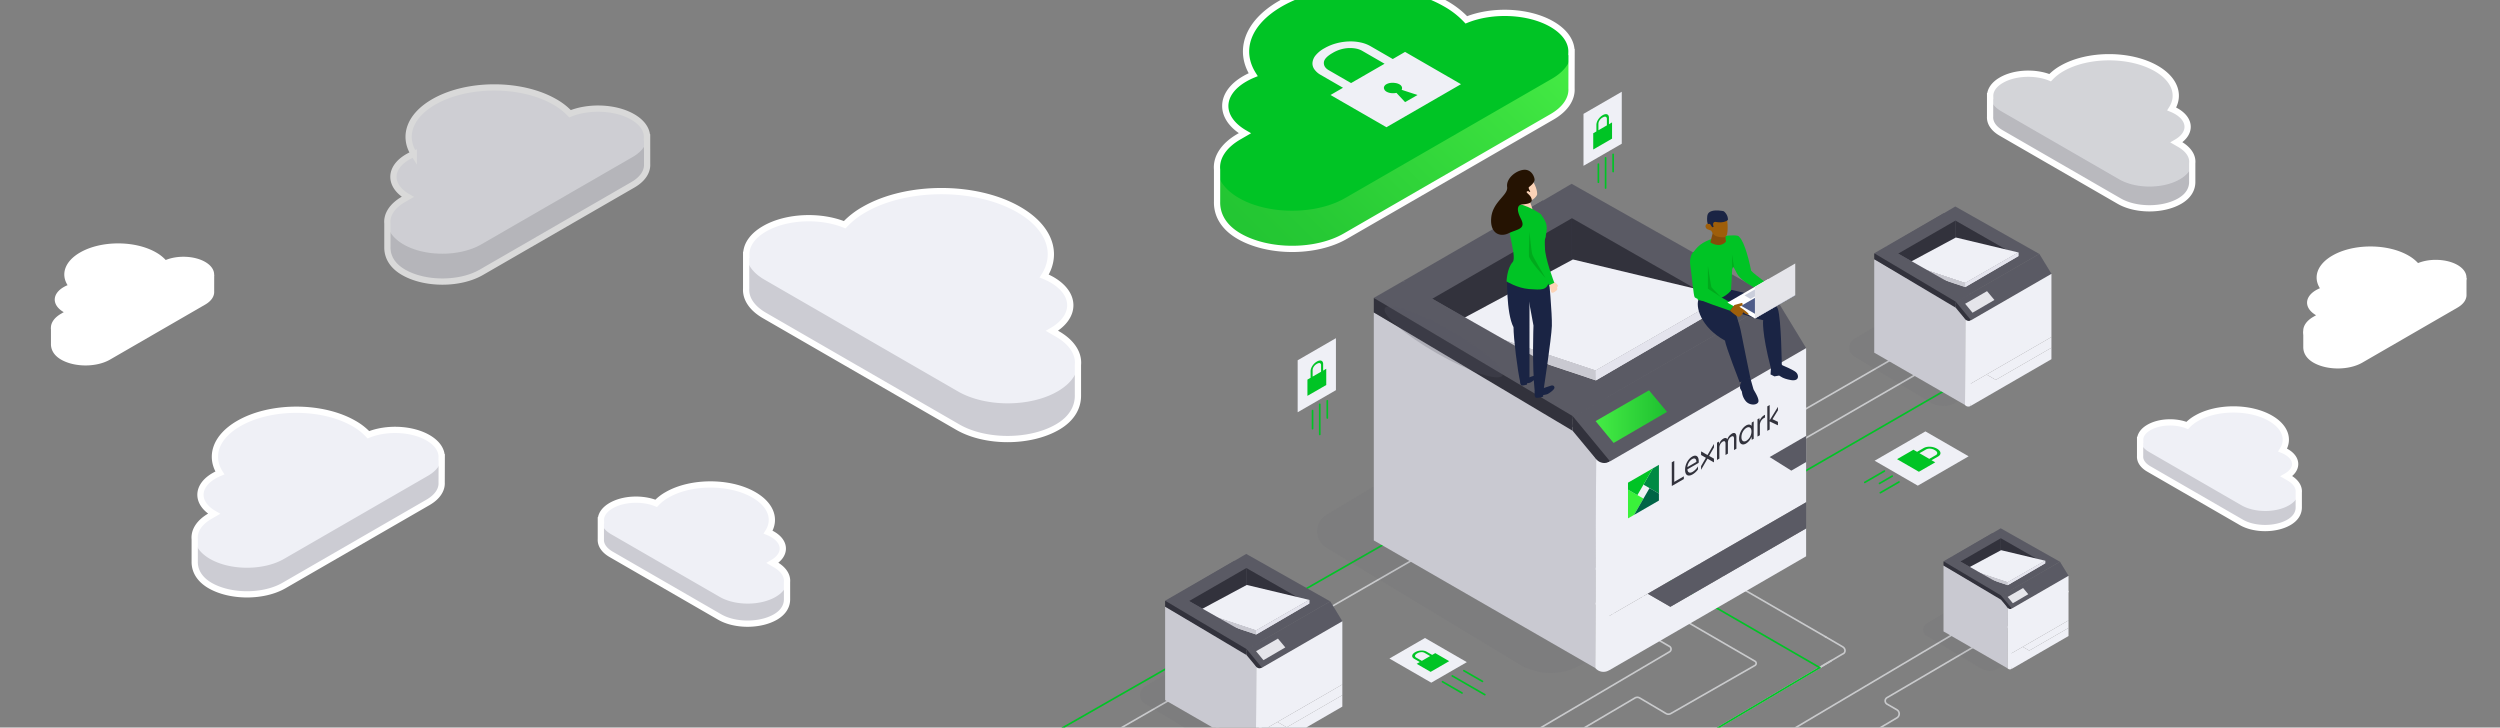 <svg xmlns="http://www.w3.org/2000/svg" xmlns:xlink="http://www.w3.org/1999/xlink" width="2000" height="582" viewBox="0 0 2000 582"><rect x="0" y="0" width="2000" height="582" fill="#808080" stroke="none"/><defs><linearGradient id="b64f0f3f-6245-4769-87b1-12908b571881" x1="1276.48" y1="333.32" x2="1333.61" y2="333.32" gradientUnits="userSpaceOnUse"><stop offset="0" stop-color="#45ec45"/><stop offset="1" stop-color="#1ec030"/></linearGradient><linearGradient id="c20196e5-bb5f-4a21-9145-c9b551c39922" x1="1204.1" y1="-8.14" x2="955.01" y2="240.95" gradientUnits="userSpaceOnUse"><stop offset="0" stop-color="#45ec45"/><stop offset="0.2" stop-color="#3be03f"/><stop offset="0.69" stop-color="#26c934"/><stop offset="1" stop-color="#1ec030"/></linearGradient></defs><title>cloud-header-wide-green-2000</title><g style="isolation:isolate"><g id="2f9ccbcd-3fe0-4c2e-9ac8-6b425b93c644" data-name="multi-printers"><path d="M1465.09,528.52,1342,601.38a3.75,3.75,0,0,1-4-.08l-22.49-14.55a3.75,3.75,0,0,0-3.91-.1l-134.41,77a3.75,3.75,0,0,0-.16,6.4l17.15,11.09a3,3,0,0,1-.13,5.06l-192.14,111" fill="none" stroke="#c9cacc" stroke-linecap="round" stroke-miterlimit="10" stroke-width="1.32"/><path d="M1627.32,468.94l-279.4,165.7a3.75,3.75,0,0,1-3.79,0l-14.42-8.32a3,3,0,0,0-3,0l-58.86,33.33a3,3,0,0,0,0,5.15l7.75,4.47a3.75,3.75,0,0,1,0,6.48l-29.94,17.38a3.75,3.75,0,0,1-3.79,0l-14.41-8.32a3,3,0,0,0-3,0L955,840.46" fill="none" stroke="#c9cacc" stroke-linecap="round" stroke-miterlimit="10" stroke-width="1.32"/><path d="M840,813.61l495.58-292.16a2.52,2.52,0,0,0,0-4.35l-96.42-55.73" fill="none" stroke="#c9cacc" stroke-linecap="round" stroke-miterlimit="10" stroke-width="1.32"/><path d="M963,801.6l187.73-108.42a3,3,0,0,0,0-5.14L1124.35,673a3.75,3.75,0,0,1,0-6.49l183.61-108.14a3.75,3.75,0,0,1,3.78,0l21.13,12.48a3.75,3.75,0,0,0,3.75,0l67.34-38.51a1.94,1.94,0,0,0,0-3.36l-144.87-84" fill="none" stroke="#c9cacc" stroke-linecap="round" stroke-miterlimit="10" stroke-width="1.32"/><path d="M1654.41,473.26,1509.6,558.13a3,3,0,0,0,0,5.13l7.89,4.56a3.75,3.75,0,0,1,0,6.48L1319.1,691.76a3.75,3.75,0,0,1-3.78,0l-14.1-8.14a3.75,3.75,0,0,0-3.75,0l-198,113.56" fill="none" stroke="#c9cacc" stroke-linecap="round" stroke-miterlimit="10" stroke-width="1.32"/><line x1="1455.74" y1="534.08" x2="1281.99" y2="433.64" fill="none" stroke="#00c425" stroke-linecap="round" stroke-miterlimit="10" stroke-width="1.35"/><line x1="1460.77" y1="509.63" x2="1307.5" y2="421.03" fill="none" stroke="#c9cacc" stroke-linecap="round" stroke-miterlimit="10" stroke-width="1.32"/><line x1="1306.16" y1="406.89" x2="1518.1" y2="284.75" fill="none" stroke="#c9cacc" stroke-linecap="round" stroke-miterlimit="10" stroke-width="1.32"/><line x1="1325.63" y1="419.13" x2="1545.01" y2="292.47" fill="none" stroke="#c9cacc" stroke-linecap="round" stroke-miterlimit="10" stroke-width="1.32"/><line x1="1344.91" y1="434.16" x2="1564.3" y2="307.5" fill="none" stroke="#00c425" stroke-linecap="round" stroke-miterlimit="10" stroke-width="1.35"/><line x1="974.57" y1="537.53" x2="1165.68" y2="427.41" fill="none" stroke="#c9cacc" stroke-linecap="round" stroke-miterlimit="10" stroke-width="1.32"/><line x1="740.32" y1="644.93" x2="1106" y2="436.08" fill="none" stroke="#00c425" stroke-linecap="round" stroke-miterlimit="10" stroke-width="1.35"/><polyline points="1063.94 633.78 935.95 559.8 764.14 658.78" fill="none" stroke="#c9cacc" stroke-linecap="round" stroke-miterlimit="10" stroke-width="1.32"/><path d="M977,599.76l-61-36.88a8,8,0,0,1,0-13.64l66-39.6,85.37,48.22-69.75,41.92A19.94,19.94,0,0,1,977,599.76Z" fill="#5a5a64" opacity="0.08"/><polygon points="1006.99 535.56 995.26 528.8 995.26 519.29 1006.99 535.56" fill="#5a5a64"/><polygon points="996.8 520.07 932.37 483.19 932.67 480.9 996.97 443.13 1064.18 481.1 996.8 520.07" fill="#5a5a64"/><polygon points="1042.12 480.15 996.34 506.58 941.71 475.02 987.49 448.59 1042.12 480.15" fill="#5a5a64"/><polygon points="1042.12 480.15 997.08 469.47 997.08 454.42 1042.12 480.15" fill="#32323c"/><polygon points="964.27 488.33 997.08 469.41 997.08 454.42 951.28 480.83 964.27 488.33" fill="#32323c"/><polygon points="997.4 467.95 1047.44 479.92 1004.84 504.38 958.38 488.9 997.4 467.95" fill="#eff0f6"/><polygon points="1047.44 479.92 1047.44 482.82 1004.94 507.6 1004.84 504.38 1047.44 479.92" fill="#e5e5ea"/><polygon points="1004.94 507.6 1004.84 504.38 958.38 488.9 958.38 492.04 1004.94 507.6" fill="#e5e5ea"/><polygon points="1004.94 507.6 1004.84 504.38 958.38 488.9 958.38 492.04 1004.94 507.6" fill="#c9c9d1"/><polygon points="1047.44 479.92 1047.44 482.82 1004.94 507.6 1004.84 504.38 1047.44 479.92" fill="#e4e4ed"/><polygon points="951.28 480.83 941.71 475.02 932.1 480.55 997.08 520.35 1008.58 513.42 951.28 480.83" fill="#5a5a64"/><polygon points="1073.88 497.03 1064.18 481.1 997.3 519.6 1007 535.76 1073.88 497.03" fill="#5a5a64"/><polygon points="1073.88 497.03 1064.18 481.1 997.3 519.6 1007 535.76 1073.88 497.03" fill="#5a5a64" opacity="0.3" style="mix-blend-mode:multiply"/><polygon points="998.97 523.92 932.1 485.32 932.1 560.08 1004.73 601.94 1005.09 533.51 998.97 523.92" fill="#c9c9d1"/><path d="M1009.64,534.23,997.3,519.29v4.83l7.79,9.38a3.49,3.49,0,0,0,4.55.72Z" fill="#32323c"/><polygon points="932.1 485.32 997.29 524.12 997.29 519.29 932.1 480.56 932.1 485.32" fill="#32323c"/><polygon points="1073.88 497.03 1007.09 535.59 1007.09 586.13 1073.87 547.57 1073.88 497.03" fill="#eff0f6"/><polygon points="1073.87 556.14 1029.35 581.85 1021.93 577.57 1007.09 586.13 1007.09 594.7 1009.27 602.68 1073.87 565.29 1073.87 556.14" fill="#eff0f6"/><path d="M1009.57,534.15a3.49,3.49,0,0,1-4.55-.72l-.3,68.47,0,0a3.49,3.49,0,0,0,4.52.74l.3-68.53Z" fill="#eff0f6"/><polygon points="1021.93 577.57 1021.93 577.56 1021.93 577.56 1021.93 577.57" fill="#5a5a64"/><polyline points="1073.87 556.14 1073.87 547.57 1035 570.02 1021.93 577.56 1029.35 581.85 1042.45 574.29" fill="#eff0f6"/><polygon points="1021.95 555.79 1021.95 555.79 1021.95 555.79 1021.95 555.79" fill="#5a5a64"/><polygon points="1028.25 517.93 1022.35 510.86 1004.84 520.96 1010.75 528.13 1028.25 517.93" fill="#e5e5ea"/><line x1="1171.12" y1="536.55" x2="1185.97" y2="545.12" fill="none" stroke="#00c425" stroke-linecap="round" stroke-miterlimit="10" stroke-width="1.35"/><polygon id="126aa68b-2b13-477a-9487-62fb445c287f" data-name="&lt;Path&gt;" points="1173.47 529.72 1145.01 546.14 1140.52 543.55 1111.54 526.82 1139.99 510.39 1173.47 529.72" fill="#eff0f6"/><line x1="1161.81" y1="540.71" x2="1187.87" y2="555.76" fill="none" stroke="#00c425" stroke-linecap="round" stroke-miterlimit="10" stroke-width="1.35"/><line x1="1154" y1="545.38" x2="1169.62" y2="554.4" fill="none" stroke="#00c425" stroke-linecap="round" stroke-miterlimit="10" stroke-width="1.35"/><path d="M1148.21,522.49l11.14,6.43-14.86,8.58-11.14-6.43,2.5-1.44-.89-.51-1.52-.88-2.06-1.19a3.76,3.76,0,0,1-1.26-1.11,2,2,0,0,1-.37-1.33,2.72,2.72,0,0,1,.63-1.44,5.92,5.92,0,0,1,1.73-1.4,9.74,9.74,0,0,1,2.43-1,11.06,11.06,0,0,1,2.49-.36,9.54,9.54,0,0,1,2.31.21,6.7,6.7,0,0,1,1.92.72l4.47,2.58Zm-10.75,6.21,6.67-3.85-4.47-2.58a5,5,0,0,0-2.63-.55,6.83,6.83,0,0,0-3.29,1q-1.66,1-1.71,1.89a1.61,1.61,0,0,0,1,1.51l2.05,1.18,1.52.88Z" fill="#00c425"/><polygon id="f5345fcf-230b-43bf-877a-ad98b14628da" data-name="&lt;Path&gt;" points="1534.24 388.53 1499.69 368.58 1505.14 365.43 1540.34 345.11 1574.9 365.06 1534.24 388.53" fill="#eff0f6"/><line x1="1519.19" y1="385.57" x2="1504.26" y2="394.19" fill="none" stroke="#00c425" stroke-linecap="round" stroke-miterlimit="10" stroke-width="1.35"/><line x1="1513.75" y1="380.89" x2="1503.6" y2="386.75" fill="none" stroke="#00c425" stroke-linecap="round" stroke-miterlimit="10" stroke-width="1.35"/><line x1="1507.53" y1="376.83" x2="1491.84" y2="385.89" fill="none" stroke="#00c425" stroke-linecap="round" stroke-miterlimit="10" stroke-width="1.35"/><path d="M1548.21,369.86l-13.1,7.56-17.46-10.08,13.1-7.56,2.93,1.69,1-.6,1.79-1,2.42-1.4a8,8,0,0,1,2.25-.85,10.84,10.84,0,0,1,2.71-.25,13,13,0,0,1,2.92.43,11.45,11.45,0,0,1,2.85,1.18,7,7,0,0,1,2,1.65,3.2,3.2,0,0,1,.74,1.69,2.43,2.43,0,0,1-.42,1.57,4.25,4.25,0,0,1-1.47,1.31l-5.25,3Zm-12.64-7.3,7.85,4.53,5.25-3a1.88,1.88,0,0,0,1.11-1.79q-.07-1.1-2-2.23a8,8,0,0,0-3.85-1.16,5.91,5.91,0,0,0-3.08.65l-2.41,1.39-1.79,1Z" fill="#00c425"/><rect x="474.18" y="-3.61" width="970.45" height="839.56" fill="none"/><path d="M1460.29,509.37l13.89,8.11c2.49,1.44,2.51,5-.3,5.81l-17.56,10.37" fill="none" stroke="#c9cacc" stroke-linecap="round" stroke-miterlimit="10" stroke-width="1.32"/><path d="M1455.9,534,1275.44,640.76a2.39,2.39,0,0,1-3.45.68l-14.1-8.14a3.75,3.75,0,0,0-3.75,0l-198,113.56" fill="none" stroke="#00c425" stroke-linecap="round" stroke-miterlimit="10" stroke-width="1.35"/></g><g id="bb33ba65-4e1c-4242-8c90-c3c5fb8342c5" data-name="Layer 1"><path d="M1215.39,531.31l-154.2-93.17a15.33,15.33,0,0,1,0-26.26l166.26-99.75L1435.11,429.4l-169.65,102A48.51,48.51,0,0,1,1215.39,531.31Z" fill="#5a5a64" opacity="0.08"/><polygon points="1281.74 372.52 1253.11 356.02 1253.11 332.82 1281.74 372.52" fill="#5a5a64"/><polygon points="1256.88 334.71 1099.7 244.75 1100.42 239.16 1257.28 147.04 1421.24 239.64 1256.88 334.71" fill="#5a5a64"/><polygon points="1367.42 237.35 1255.74 301.82 1122.49 224.82 1234.17 160.34 1367.42 237.35" fill="#5a5a64"/><polygon points="1367.42 237.35 1257.57 211.28 1257.57 174.56 1367.42 237.35" fill="#32323c"/><polygon points="1177.52 257.3 1257.57 211.14 1257.57 174.56 1145.82 238.99 1177.52 257.3" fill="#32323c"/><polygon points="1258.34 207.57 1380.4 236.77 1276.48 296.44 1163.15 258.68 1258.34 207.57" fill="#eff0f6"/><polygon points="1380.4 236.77 1380.4 243.86 1276.72 304.3 1276.48 296.44 1380.4 236.77" fill="#e5e5ea"/><polygon points="1276.72 304.3 1276.48 296.44 1163.15 258.68 1163.15 266.34 1276.72 304.3" fill="#e5e5ea"/><polygon points="1276.72 304.3 1276.48 296.44 1163.15 258.68 1163.15 266.34 1276.72 304.3" fill="#c9c9d1"/><polygon points="1380.4 236.77 1380.4 243.86 1276.72 304.3 1276.48 296.44 1380.4 236.77" fill="#e4e4ed"/><polygon points="1145.82 238.99 1122.49 224.82 1099.04 238.3 1257.57 335.4 1285.62 318.49 1145.82 238.99" fill="#5a5a64"/><polygon points="1444.9 278.52 1421.24 239.64 1258.08 333.56 1281.75 372.99 1444.9 278.52" fill="#5a5a64"/><polygon points="1444.9 278.52 1421.24 239.64 1258.08 333.56 1281.75 372.99 1444.9 278.52" fill="#5a5a64" opacity="0.3" style="mix-blend-mode:multiply"/><polygon points="1262.16 344.12 1099.04 249.94 1099.04 432.33 1276.21 534.44 1277.09 367.5 1262.16 344.12" fill="#c9c9d1"/><path d="M1288.19,369.26l-30.1-36.45v11.79l19,22.89a8.52,8.52,0,0,0,11.1,1.76Z" fill="#32323c"/><polygon points="1099.04 249.94 1258.08 344.61 1258.08 332.83 1099.04 238.34 1099.04 249.94" fill="#32323c"/><polygon points="1444.9 278.52 1281.98 372.58 1281.98 495.87 1444.9 401.82 1444.9 278.52" fill="#eff0f6"/><polygon points="1444.89 422.72 1336.29 485.42 1318.17 474.98 1281.98 495.87 1281.98 516.78 1287.3 536.25 1444.9 445.05 1444.89 422.72" fill="#eff0f6"/><path d="M1288,369.08a8.52,8.52,0,0,1-11.1-1.76l-.73,167,.07.09a8.52,8.52,0,0,0,11,1.81l.73-167.17Z" fill="#eff0f6"/><polygon points="1318.17 474.98 1318.18 474.98 1318.18 474.98 1318.17 474.98" fill="#5a5a64"/><polygon points="1350.07 456.57 1318.18 474.98 1336.29 485.43 1368.23 466.98 1444.9 422.72 1444.9 401.82 1350.07 456.57" fill="#5a5a64"/><polygon points="1318.22 421.86 1318.23 421.85 1318.23 421.85 1318.22 421.86" fill="#5a5a64"/><polygon points="1415.71 365.64 1433.05 376.52 1444.94 369.6 1444.94 348.7 1415.71 365.64" fill="#5a5a64"/><polygon points="1333.61 329.49 1319.19 312.26 1276.48 336.88 1290.89 354.37 1333.61 329.49" fill="url(#b64f0f3f-6245-4769-87b1-12908b571881)"/><polygon points="1334.42 310.59 1330.26 305.64 1324.84 308.78 1329 313.8 1334.42 310.59" fill="#5a5a64"/><polygon points="1339.55 316.71 1335.38 311.76 1329.96 314.9 1334.13 319.92 1339.55 316.71" fill="#5a5a64"/><polygon points="1344.72 322.81 1340.56 317.86 1335.14 321 1339.3 326.02 1344.72 322.81" fill="#5a5a64"/><polygon points="1341.09 306.76 1336.92 301.82 1331.5 304.95 1335.67 309.98 1341.09 306.76" fill="#5a5a64"/><polygon points="1346.21 312.89 1342.05 307.94 1336.62 311.07 1340.79 316.1 1346.21 312.89" fill="#5a5a64"/><polygon points="1351.39 318.99 1347.22 314.04 1341.8 317.17 1345.97 322.2 1351.39 318.99" fill="#5a5a64"/><polygon points="1347.81 303 1343.64 298.05 1338.22 301.18 1342.39 306.21 1347.81 303" fill="#5a5a64"/><polygon points="1352.93 309.12 1348.77 304.17 1343.34 307.31 1347.51 312.33 1352.93 309.12" fill="#5a5a64"/><polygon points="1358.11 315.21 1353.94 310.27 1348.52 313.4 1352.69 318.43 1358.11 315.21" fill="#5a5a64"/><polygon points="1354.31 299.12 1350.15 294.17 1344.72 297.31 1348.89 302.33 1354.31 299.12" fill="#5a5a64"/><polygon points="1359.44 305.24 1355.27 300.29 1349.85 303.43 1354.02 308.45 1359.44 305.24" fill="#5a5a64"/><polygon points="1364.62 311.34 1360.45 306.39 1355.03 309.53 1359.19 314.55 1364.62 311.34" fill="#5a5a64"/><path d="M1422.36,328.22l-4.38,7.13,4.38,2.1v2.66l-.14.08-6.49-3.06v6.47l-1.88,1.09V325.1l1.88-1.09v12.24l6.47-10.53.17-.1Zm-84.91,60.58,9.61-5.55v-2.19l-7.65,4.42V368.71l-2,1.13Zm16.25-23.5c-3,1.7-5.64,6-5.64,10.48s2.46,5.78,6,3.74a13.66,13.66,0,0,0,4.35-4.07V373.1a13.38,13.38,0,0,1-4.29,4.37c-2.13,1.23-4,.79-4.18-2l9-5.18c0-.29.07-.93.07-1.16C1359,364.62,1356.61,363.61,1353.7,365.29Zm0,2c1.67-1,3.36-.69,3.42,2.22l-7.2,4.16A8.32,8.32,0,0,1,1353.72,367.26Zm31.6-20.22a8.37,8.37,0,0,0-3.44,4.39c-.58-1.2-1.64-1.46-3.35-.47a7.89,7.89,0,0,0-3.2,4.18l0,0-.22-1.92-1.49.86v13.84l1.91-1.1v-8.74a5.74,5.74,0,0,1,2.57-4.77c1.62-.94,2.33-.24,2.33,1.76V364l1.91-1.1V354a5.61,5.61,0,0,1,2.55-4.6c1.64-.95,2.35-.26,2.35,1.74v8.92l1.91-1.1v-9.23C1389.11,346.84,1387.93,345.52,1385.31,347Zm11.5-6.64c-2.86,1.65-5.53,6-5.53,10.42s2.66,5.66,5.53,4a10.58,10.58,0,0,0,4.39-5.43h0l.22,2.46,1.55-.9V337.1l-1.55.9-.22,2.72h0C1400.3,339.36,1398.62,339.36,1396.82,340.39Zm.36,1.85c2.26-1.31,4-.19,4,2.86a8.94,8.94,0,0,1-4,7.45c-2.22,1.28-4,.22-4-2.83A9,9,0,0,1,1397.17,342.24Zm14-10a8.5,8.5,0,0,0-3.44,4.35h0l-.2-2.09-1.53.88v13.84l1.91-1.1v-8a6.58,6.58,0,0,1,4.08-6.12v-2.19A5,5,0,0,0,1411.15,332.25Zm-40,23-.15.09-5,8.66-5-2.88-.15.09V364l3.85,2.23-3.85,6.65v2.82l.15-.09,5-8.66,5,2.89.16-.09v-2.84l-3.89-2.2,3.89-6.76Z" fill="#32323c"/><polygon points="1327.14 394.84 1327.14 371.85 1322.3 374.65 1314.77 387.69 1327.14 394.84" fill="#008a44"/><polygon points="1302.39 391.74 1302.39 414.72 1307.23 411.93 1314.77 398.88 1302.39 391.74" fill="#3af23a"/><polygon points="1307.23 411.93 1327.14 400.43 1327.14 394.84 1319.61 390.49 1307.23 411.93" fill="#006446"/><polygon points="1322.3 374.65 1302.39 386.14 1302.39 391.74 1309.92 396.08 1322.3 374.65" fill="#00c425"/><polygon id="0322d604-2bce-4e71-8ad1-96d86a6576ee" data-name="&lt;Path&gt;" points="1068.74 312.13 1038.13 329.8 1038.13 324.22 1038.13 288.22 1068.74 270.54 1068.74 312.13" fill="#eff0f6"/><line x1="1061.83" y1="320.65" x2="1061.83" y2="334.39" fill="none" stroke="#00c425" stroke-linecap="round" stroke-miterlimit="10" stroke-width="1.35"/><line x1="1055.81" y1="323.44" x2="1055.81" y2="347.56" fill="none" stroke="#00c425" stroke-linecap="round" stroke-miterlimit="10" stroke-width="1.35"/><line x1="1050.04" y1="328.49" x2="1050.04" y2="342.94" fill="none" stroke="#00c425" stroke-linecap="round" stroke-miterlimit="10" stroke-width="1.35"/><path d="M1061,295v13l-15.06,8.69v-13l2.53-1.46v-5.23a6.94,6.94,0,0,1,.33-2,9.34,9.34,0,0,1,1-2.13,11.21,11.21,0,0,1,1.58-2,9.87,9.87,0,0,1,2.11-1.62,6,6,0,0,1,2.11-.81,2.76,2.76,0,0,1,1.58.18,2.09,2.09,0,0,1,1,1,3.67,3.67,0,0,1,.34,1.66v5.23Zm-10.9,6.29,6.76-3.91v-5.23a1.62,1.62,0,0,0-.85-1.6q-.85-.42-2.54.55a6.86,6.86,0,0,0-2.53,2.38,5.1,5.1,0,0,0-.84,2.58v5.23Z" fill="#00c425"/><polygon id="21a89770-256b-4136-ae94-37fa662c6175" data-name="&lt;Path&gt;" points="1297.41 114.98 1266.8 132.66 1266.8 127.08 1266.8 91.08 1297.41 73.4 1297.41 114.98" fill="#eff0f6"/><line x1="1290.5" y1="123.51" x2="1290.5" y2="137.25" fill="none" stroke="#00c425" stroke-linecap="round" stroke-miterlimit="10" stroke-width="1.35"/><line x1="1284.48" y1="126.3" x2="1284.48" y2="150.41" fill="none" stroke="#00c425" stroke-linecap="round" stroke-miterlimit="10" stroke-width="1.35"/><line x1="1278.71" y1="131.35" x2="1278.71" y2="145.8" fill="none" stroke="#00c425" stroke-linecap="round" stroke-miterlimit="10" stroke-width="1.35"/><path d="M1289.64,97.91v13l-15.06,8.69v-13l2.53-1.46V99.91a6.94,6.94,0,0,1,.33-2,9.34,9.34,0,0,1,1-2.13,11.21,11.21,0,0,1,1.58-2,9.87,9.87,0,0,1,2.11-1.62,6,6,0,0,1,2.11-.81,2.76,2.76,0,0,1,1.58.18,2.09,2.09,0,0,1,1,1,3.67,3.67,0,0,1,.34,1.66v5.23Zm-10.9,6.29,6.76-3.91V95.06a1.62,1.62,0,0,0-.85-1.6q-.85-.42-2.54.55a6.86,6.86,0,0,0-2.53,2.38,5.1,5.1,0,0,0-.84,2.58v5.23Z" fill="#00c425"/><ellipse cx="1154.94" cy="273.44" rx="10.68" ry="54.15" transform="translate(344.15 1140.2) rotate(-60.23)" fill="#5a5a64" opacity="0.25" style="mix-blend-mode:multiply"/><path d="M1205.71,220.63s-.94,29.62,5.1,41.14c0,8.55,3.07,34.37,5.62,45.12l7.16-1.18V228.1Z" fill="#1a2444"/><path d="M1220.78,228.1l6,32.37s-1.23,31.75,1,52.78l6.89.07s6.51-42.75,6.82-52.55-2.48-39.3-2.48-39.3Z" fill="#1a2444"/><path d="M1227.77,312.89s12.11-4.1,13-4.38,2.61-.31,2.8,1.48-4.55,4.82-5.56,5.29a16.12,16.12,0,0,1-3.46.74l0,1.29s-4.7,1.52-6,.74S1227.77,312.89,1227.77,312.89Z" fill="#1a2444"/><path d="M1216.42,304.22s9.33-3.16,10-3.37,2-.24,2.16,1.14-3.51,3.71-4.28,4.07a12.43,12.43,0,0,1-2.67.57l0,1s-3.62,1.17-4.61.57S1216.42,304.22,1216.42,304.22Z" fill="#1a2444"/><path d="M1226.15,144.77s3.72,5.61,3.6,10.71c-.42,1.84-3.64,5-6.32,5.19s-10-7.57-9.71-8.75S1226.15,144.77,1226.15,144.77Z" fill="#fcd3b7"/><path d="M1222.87,172.13h0a4.56,4.56,0,0,1-5.79-2.81l-2.28-6.58a4.56,4.56,0,0,1,2.81-5.79h0a4.56,4.56,0,0,1,5.79,2.81l2.28,6.58A4.56,4.56,0,0,1,1222.87,172.13Z" fill="#fcd3b7"/><path d="M1243.49,225.64s2.36,1.64,2.8,2.68-.76,1.16-.76,1.16a4.22,4.22,0,0,1,.22,2.12c-.25.82-2.2,2.11-3.21,2.49s-1.39-.13-1.58-.63-1.23-5.07-1.64-5.83Z" fill="#fcd3b7"/><path d="M1208.26,163.71c2.05-3.42,17,1.86,24.51,7.85,4.59,6.45,5.85,8.89,3.4,18.88-.87,3.54-2.26,12.07-3.51,19.22s8,10,6.32,16.27-5.74,6.09-15.73,5.32c-9.45-.73-18-6.1-18-6.1s.31-10.42,4.82-15.4S1201.34,175.22,1208.26,163.71Z" fill="#00c425"/><path d="M1232.77,171.56s3.22,17.81,3.19,26.52,7.48,28.12,7.48,28.12l-4.16,2s-10.5-16.57-13.3-23.88-2.82-25.45-2.82-29.8S1228.67,168.05,1232.77,171.56Z" fill="#00c425"/><path d="M1223.22,149.62s4.44-3.14,4.44-5.73-2.72-8.87-9.08-8-13.81,7.16-12.87,13.72S1194.28,161.21,1193,174s7,15.95,13.81,12.64,14.23-3.23,10-11.43-2.49-11.35.89-11.66,8.48-.67,7.61-4.31-5.06-5.13-3.77-6a1.28,1.28,0,0,1,2,.42l.71-.5S1222.27,150.36,1223.22,149.62Z" fill="#251302"/><path d="M1223.59,185.35s1.43,15.79,2.34,18.38,10.51,18.7,10.51,18.7-13-13.8-13.27-17.55S1223.59,185.35,1223.59,185.35Z" fill="#00aa1c"/><polygon points="1233.86 178.11 1235.69 192.59 1236.43 189.28 1233.86 178.11" fill="#00c425"/><path d="M1359.21,238.47c-3.36,6.45,1.27,23.31,20.77,34,.5,4.46,11.76,33.41,11.76,33.41l8.59-3.31s-7.13-34.57-7.79-38.37-9.92-32.4-9.92-32.4Z" fill="#1a2444"/><path d="M1379.79,246.22s22.15,8.43,30.74,9.92c0,0-1.46,9,6.26,38.8l8.63-2.18s-.34-37.28-3.15-45.71-37.44-15.19-37.44-15.19l-14.54,5.93Z" fill="#1a2444"/><path d="M1390.8,189.14c-.24-2-23-1-32.37,8.21s-5,16.49-5,16.49l5.73,14.1-1,12s16.57,4.14,26.6-7.43c0,0,.88-13.09,1-16.95S1393,207.21,1390.8,189.14Z" fill="#00c425"/><path d="M1354.62,201.57s-3.59,3.28-2.23,12,2.35,22.55,3.34,24.2,28.26,10.8,28.26,10.8l3.75-4.57S1366.64,232,1366.31,231s.17-20.83-1-27.11S1354.62,201.57,1354.62,201.57Z" fill="#00c425"/><path d="M1390,188.67c4.19,1.21,8.34,15.09,10.91,27.87,1.67,2.37,21.82,17.09,21.82,17.09l-4.63,3s-23.38-8.62-28.34-17.52c-1.83-3.27-10.67-19.94-10.67-19.94C1379.47,194,1390,188.67,1390,188.67Z" fill="#00c425"/><path d="M1380.75,193.35l-.77-6.93-8.76-4.13-2.93,11.62S1375.46,199,1380.75,193.35Z" fill="#844c09"/><path d="M1381.7,176.18s1.1,7.31-.27,11.83a4.39,4.39,0,0,1-1.8,1.8s-6.85.44-9-2.58-2.37-4.85-2.37-4.85-1.22-6.27.75-8.78S1381.09,171.27,1381.7,176.18Z" fill="#9e5e0a"/><path d="M1368.62,180.08s-1.09-2.68-3.22-.88-.27,3.66.17,4a25.83,25.83,0,0,0,3.7,1.36Z" fill="#9e5e0a"/><path d="M1382.33,175.92s-2.64,3-10.12,1.58c-1.27-.05-2.1,1.19-1.66,2.68l.31,1.4-1.15.19-1.72-2.65-1.63.07s-.81-1.05-.71-4.17.38-5,3.63-6.13,8.5-.17,9.38,0S1382.62,172.21,1382.33,175.92Z" fill="#1a2444"/><path d="M1393.81,303.45l-1.71,4.47a26.14,26.14,0,0,0-.05,2.64l1.49,2.81a13.58,13.58,0,0,0,3.06,7.52c2.92,3.47,8.43,3.47,9.92,1s-3.39-9.5-3.72-10.5-2.53-8.93-2.53-8.93Z" fill="#1a2444"/><path d="M1424.56,290.92c.22.61,1.65,1.43,1.65,1.43s8.33,3.45,10.52,5.37c2.58,2.27,2.82,7.55-4,6.34s-8.37-3.12-9.41-3.61l-3.77.66-3.14-1.58.44-6.52Z" fill="#1a2444"/><polygon points="1414.2 223.47 1381.94 242.1 1403.93 254.79 1436.19 236.16 1414.2 223.47" fill="#fff"/><polygon points="1436.19 236.16 1407.2 252.9 1392.94 244.66 1421.92 227.93 1436.19 236.16" fill="#4e5c88"/><polygon points="1400.43 239.13 1409.07 234.14 1404.22 231.34 1395.58 236.33 1400.43 239.13" fill="#4e5c88" opacity="0.3"/><polygon points="1436.19 210.78 1403.93 229.4 1403.93 254.79 1436.19 236.16 1436.19 210.78" fill="#e5e5ea"/><path d="M1387.52,244s5.23-1.42,6.09-1.69c0,0,1.39,1.62-.52,2.39l-1.6.64s1.45,1,2.41,1.61,4.89,3.57,5,4.37-1.79.48-4.55-1.67c0,0,.35,1-.38,1.22a1.32,1.32,0,0,1-.77,1.08,3,3,0,0,1-2.38,1.42c-1.42-.1-6.83-4.77-6.83-4.77Z" fill="#9e5e0a"/><path d="M1366.31,231V212.63s2.55,16.55,2.81,17.08,7.7,8,7.7,8Z" fill="#00aa1c"/><polygon points="1385.85 215.16 1385.56 203.43 1387.32 214.49 1386.44 213.22 1385.85 215.16" fill="#00aa1c"/><path d="M1257.28,41.63l-42.43-1.07,1.6,1.13c-14.65-2-30.5-.47-43.3,4.72a69.34,69.34,0,0,0-16.56-12.92c-36.53-21.09-95.74-21.09-132.27,0-26.58,15.35-13,22.18-.94,41.31-2.32,1-1.11,36.88-3.2,38.09-14.14,8.16-14.47,24.86-9.44,35.24l-37.09-13.68v27h0c-.21,9.82,4.58,20,17.61,27.54,23.48,13.56,61.55,13.56,85,0l165.34-95.46c10.88-6.28,16.08-14.6,15.61-22.83l0,0Z" fill="url(#c20196e5-bb5f-4a21-9145-c9b551c39922)"/><path d="M1173.06,15.88A69.34,69.34,0,0,0,1156.51,3c-36.53-21.09-95.74-21.09-132.27,0-26.58,15.35-33.81,37.63-21.71,56.75A57,57,0,0,0,995.89,63C975,75,975,94.54,995.89,106.59l-4.72,2.73c-23.48,13.56-23.48,35.54,0,49.09s61.55,13.56,85,0L1241.54,63c20.87-12.05,20.87-31.59,0-43.64C1222.89,8.56,1193.91,7.42,1173.06,15.88Z" fill="#00c425"/><path d="M1124.05,41.52l44.74,25.83-59.65,34.44L1064.4,76l10-5.78-3.57-2.06-6.1-3.52-8.27-4.78a15.09,15.09,0,0,1-5-4.44A8.07,8.07,0,0,1,1050,50a10.92,10.92,0,0,1,2.52-5.76,23.79,23.79,0,0,1,7-5.63,39.11,39.11,0,0,1,9.75-4,44.41,44.41,0,0,1,10-1.46,38.29,38.29,0,0,1,9.28.83,26.89,26.89,0,0,1,7.73,2.89l17.94,10.36Zm-43.19,24.93L1107.66,51l-17.94-10.36q-4-2.33-10.56-2.2a27.44,27.44,0,0,0-13.2,4q-6.68,3.86-6.87,7.6t3.84,6.08l8.23,4.75,6.1,3.52Zm40.39,5.38.08,0a2.91,2.91,0,0,0,.16-2.29,4,4,0,0,0-1.94-2.06,8.27,8.27,0,0,0-1.59-.7,8.68,8.68,0,0,0-1.83-.38,12.2,12.2,0,0,0-3.69-.07,8.83,8.83,0,0,0-3.3,1.05,4,4,0,0,0-1.83,1.91,2.46,2.46,0,0,0,.12,2.13,2.59,2.59,0,0,0,.66,1.05,5.5,5.5,0,0,0,1.2.92A9.49,9.49,0,0,0,1113,74.5a12.4,12.4,0,0,0,4.16-.2l6.91,7.4L1134,76Z" fill="#eff0f6"/><path d="M1257.28,41.63h-.11c.22-8.06-5-16.16-15.63-22.3-18.64-10.76-47.62-11.9-68.48-3.44A69.34,69.34,0,0,0,1156.51,3c-36.53-21.09-95.74-21.09-132.27,0-26.58,15.35-33.81,37.63-21.71,56.75A57,57,0,0,0,995.89,63C975,75,975,94.54,995.89,106.59l-4.72,2.73c-12.56,7.25-18.39,16.91-17.52,26.4v25.68c-.21,9.82,4.58,20,17.61,27.54,23.48,13.56,61.55,13.56,85,0l165.34-95.46c10.88-6.28,16.08-14.6,15.61-22.83l0,0Z" fill="none" stroke="#fff" stroke-miterlimit="10" stroke-width="5"/><g opacity="0.7"><path d="M517.68,109.86l-31.08-.78,1.17.83c-10.73-1.5-22.35-.35-31.72,3.46a50.8,50.8,0,0,0-12.13-9.47c-26.76-15.45-70.14-15.45-96.9,0-19.47,11.24-9.56,16.25-.69,30.26-1.7.71-.81,27-2.34,27.9-10.36,6-10.6,18.21-6.92,25.82l-27.17-10v19.76h0c-.15,7.19,3.36,14.66,12.9,20.17,17.2,9.93,45.09,9.93,62.3,0l121.13-69.93c8-4.6,11.78-10.7,11.44-16.72l0,0Z" fill="#e4e4ed" opacity="0.76"/><path d="M456,91a50.8,50.8,0,0,0-12.13-9.47c-26.76-15.45-70.14-15.45-96.9,0-19.47,11.24-24.77,27.57-15.9,41.58a41.75,41.75,0,0,0-4.86,2.38c-15.29,8.83-15.29,23.14,0,32l-3.46,2c-17.2,9.93-17.2,26,0,36s45.09,9.93,62.3,0l121.13-69.93c15.29-8.83,15.29-23.14,0-32C492.49,85.63,471.25,84.79,456,91Z" fill="#eff0f6"/><path d="M517.68,109.86h-.08c.16-5.9-3.65-11.84-11.45-16.34C492.49,85.63,471.25,84.79,456,91a50.8,50.8,0,0,0-12.13-9.47c-26.76-15.45-70.14-15.45-96.9,0-19.47,11.24-24.77,27.57-15.9,41.58a41.75,41.75,0,0,0-4.86,2.38c-15.29,8.83-15.29,23.14,0,32l-3.46,2c-9.2,5.31-13.48,12.39-12.83,19.34v18.82c-.15,7.19,3.36,14.66,12.9,20.17,17.2,9.93,45.09,9.93,62.3,0l121.13-69.93c8-4.6,11.78-10.7,11.44-16.72l0,0Z" fill="none" stroke="#fff" stroke-miterlimit="10" stroke-width="5"/></g><path d="M353.39,365.75,323.83,365l1.11.79c-10.21-1.42-21.25-.33-30.17,3.29a48.31,48.31,0,0,0-11.53-9c-25.45-14.69-66.71-14.69-92.16,0-18.52,10.69-9.09,15.46-.66,28.78-1.62.67-.77,25.7-2.23,26.54-9.85,5.69-10.08,17.32-6.58,24.55l-25.84-9.53v18.79h0C155.62,456,159,463.15,168,468.39c16.36,9.45,42.88,9.45,59.24,0l115.2-66.51c7.58-4.38,11.2-10.17,10.88-15.91l0,0Z" fill="#e4e4ed" opacity="0.76"/><path d="M294.71,347.81a48.31,48.31,0,0,0-11.53-9c-25.45-14.69-66.71-14.69-92.16,0C172.5,349.5,167.46,365,175.89,378.35a39.7,39.7,0,0,0-4.62,2.26c-14.54,8.4-14.54,22,0,30.4l-3.29,1.9c-16.36,9.45-16.36,24.76,0,34.2s42.88,9.45,59.24,0l115.2-66.51c14.54-8.4,14.54-22,0-30.4C329.43,342.71,309.24,341.91,294.71,347.81Z" fill="#eff0f6"/><path d="M353.39,365.75h-.08c.15-5.61-3.47-11.26-10.89-15.54-13-7.5-33.18-8.29-47.71-2.4a48.31,48.31,0,0,0-11.53-9c-25.45-14.69-66.71-14.69-92.16,0C172.5,349.5,167.46,365,175.89,378.35a39.7,39.7,0,0,0-4.62,2.26c-14.54,8.4-14.54,22,0,30.4l-3.29,1.9c-8.75,5.05-12.82,11.78-12.21,18.4v17.89C155.62,456,159,463.15,168,468.39c16.36,9.45,42.88,9.45,59.24,0l115.2-66.51c7.58-4.38,11.2-10.17,10.88-15.91l0,0Z" fill="none" stroke="#fff" stroke-miterlimit="10" stroke-width="5"/><path d="M171.36,219.84l-19.54-.49.74.52A40,40,0,0,0,132.62,222a31.93,31.93,0,0,0-7.62-6c-16.82-9.71-44.08-9.71-60.9,0-12.24,7.07-6,10.21-.44,19-1.07.44-.51,17-1.47,17.54-6.51,3.76-6.66,11.45-4.35,16.23l-17.08-6.3V275h0c-.1,4.52,2.11,9.21,8.11,12.68,10.81,6.24,28.34,6.24,39.15,0l76.13-44c5-2.89,7.4-6.72,7.19-10.51h0Z" fill="#fff"/><path d="M132.58,208a31.93,31.93,0,0,0-7.62-6c-16.82-9.71-44.08-9.71-60.9,0-12.24,7.07-15.57,17.33-10,26.13a26.24,26.24,0,0,0-3.06,1.5c-9.61,5.55-9.61,14.54,0,20.09L48.82,251c-10.81,6.24-10.81,16.36,0,22.6s28.34,6.24,39.15,0l76.13-44c9.61-5.55,9.61-14.54,0-20.09C155.52,204.61,142.18,204.09,132.58,208Z" fill="#fff"/><path d="M1973.22,222.32l-19.54-.49.74.52a40,40,0,0,0-19.94,2.17,31.93,31.93,0,0,0-7.62-6c-16.82-9.71-44.08-9.71-60.9,0-12.24,7.07-6,10.21-.44,19-1.07.44-.51,17-1.47,17.54-6.51,3.76-6.66,11.45-4.35,16.23l-17.08-6.3v12.42h0c-.1,4.52,2.11,9.21,8.11,12.68,10.81,6.24,28.34,6.24,39.15,0l76.13-44c5-2.89,7.4-6.72,7.19-10.51h0Z" fill="#fff"/><path d="M1934.44,210.46a31.93,31.93,0,0,0-7.62-6c-16.82-9.71-44.08-9.71-60.9,0-12.24,7.07-15.57,17.33-10,26.13a26.24,26.24,0,0,0-3.06,1.5c-9.61,5.55-9.61,14.54,0,20.09l-2.18,1.26c-10.81,6.24-10.81,16.36,0,22.6s28.34,6.24,39.15,0l76.13-44c9.61-5.55,9.61-14.54,0-20.09C1957.38,207.09,1944,206.56,1934.44,210.46Z" fill="#fff"/><g opacity="0.75"><path d="M1592.06,76.83l24.2-.61-.91.65a49.55,49.55,0,0,1,24.7,2.69,39.55,39.55,0,0,1,9.44-7.37c20.83-12,54.61-12,75.45,0,15.16,8.75,7.44,12.65.54,23.56,1.33.55.63,21,1.82,21.73,8.07,4.66,8.25,14.18,5.39,20.1l21.16-7.8v15.38h0c.12,5.6-2.61,11.42-10,15.71-13.39,7.73-35.11,7.73-48.5,0L1601,106.42c-6.21-3.58-9.17-8.33-8.91-13l0,0Z" fill="#e4e4ed" opacity="0.76"/><path d="M1640.1,62.15a39.55,39.55,0,0,1,9.44-7.37c20.83-12,54.61-12,75.45,0,15.16,8.75,19.29,21.46,12.38,32.37a32.5,32.5,0,0,1,3.79,1.85c11.91,6.87,11.91,18,0,24.89l2.69,1.56c13.39,7.73,13.39,20.27,0,28s-35.11,7.73-48.5,0L1601,89c-11.91-6.87-11.91-18,0-24.89C1611.68,58,1628.21,57.32,1640.1,62.15Z" fill="#eff0f6"/></g><path d="M596.92,203.84l39.71-1-1.5,1.06c13.71-1.91,28.55-.44,40.53,4.42a64.9,64.9,0,0,1,15.5-12.1c34.19-19.74,89.61-19.74,123.8,0,24.88,14.36,12.21,20.76.88,38.66,2.17.9,1,34.52,3,35.65,13.24,7.64,13.54,23.27,8.84,33l34.71-12.8V316h0c.19,9.19-4.29,18.73-16.48,25.77-22,12.69-57.61,12.69-79.59,0L611.57,252.38c-10.18-5.88-15-13.66-14.61-21.37l0,0Z" fill="#e4e4ed" opacity="0.76"/><path d="M675.75,179.74a64.9,64.9,0,0,1,15.5-12.1c34.19-19.74,89.61-19.74,123.8,0,24.88,14.36,31.65,35.22,20.32,53.12a53.33,53.33,0,0,1,6.21,3c19.54,11.28,19.54,29.56,0,40.84L846,267.2c22,12.69,22,33.26,0,45.95s-57.61,12.69-79.59,0L611.66,223.8c-19.54-11.28-19.54-29.56,0-40.84C629.11,172.88,656.24,171.82,675.75,179.74Z" fill="#eff0f6"/><path d="M846,267.2l-4.42-2.55c19.54-11.28,19.54-29.56,0-40.84a53.33,53.33,0,0,0-6.21-3c11.33-17.9,4.56-38.75-20.32-53.12-34.19-19.74-89.61-19.74-123.8,0a64.9,64.9,0,0,0-15.5,12.1c-19.52-7.92-46.64-6.85-64.09,3.22-10,5.75-14.84,13.33-14.63,20.88h-.11V231l0,0c-.43,7.7,4.43,15.49,14.61,21.37l154.75,89.35c22,12.69,57.61,12.69,79.59,0,12.2-7,16.68-16.58,16.48-25.77v-24C863.21,283,857.75,274,846,267.2Z" fill="none" stroke="#fff" stroke-miterlimit="10" stroke-width="5"/><path d="M480.68,416.19l22.29-.56-.84.6a45.63,45.63,0,0,1,22.74,2.48,36.42,36.42,0,0,1,8.7-6.79c19.18-11.08,50.29-11.08,69.47,0,14,8.06,6.85,11.65.5,21.7,1.22.51.58,19.37,1.68,20,7.43,4.29,7.6,13.06,5,18.51l19.48-7.18v14.16h0c.11,5.16-2.41,10.51-9.25,14.46-12.33,7.12-32.33,7.12-44.66,0L488.9,443.43c-5.72-3.3-8.44-7.67-8.2-12l0,0Z" fill="#e4e4ed" opacity="0.76"/><path d="M524.92,402.67a36.42,36.42,0,0,1,8.7-6.79c19.18-11.08,50.29-11.08,69.47,0,14,8.06,17.76,19.76,11.4,29.81A29.93,29.93,0,0,1,618,427.4c11,6.33,11,16.59,0,22.92l2.48,1.43c12.33,7.12,12.33,18.66,0,25.79s-32.33,7.12-44.66,0L488.95,427.4c-11-6.33-11-16.59,0-22.92C498.74,398.82,514,398.23,524.92,402.67Z" fill="#eff0f6"/><path d="M620.45,451.75,618,450.32c11-6.33,11-16.59,0-22.92a29.93,29.93,0,0,0-3.49-1.71c6.36-10,2.56-21.75-11.4-29.81-19.18-11.08-50.29-11.08-69.47,0a36.42,36.42,0,0,0-8.7,6.79c-11-4.45-26.17-3.85-36,1.81-5.59,3.23-8.33,7.48-8.21,11.71h-.06v15.27l0,0c-.24,4.32,2.48,8.69,8.2,12l86.84,50.14c12.33,7.12,32.33,7.12,44.66,0,6.84-4,9.36-9.31,9.25-14.46V465.62C630.11,460.63,627,455.56,620.45,451.75Z" fill="none" stroke="#fff" stroke-miterlimit="10" stroke-width="5"/><path d="M1712.12,351.93l19-.48-.72.51a38.88,38.88,0,0,1,19.38,2.11,31,31,0,0,1,7.41-5.78c16.35-9.44,42.85-9.44,59.2,0,11.9,6.87,5.84,9.93.42,18.49,1,.43.5,16.51,1.43,17,6.33,3.65,6.47,11.13,4.23,15.77l16.6-6.12v12.07h0c.09,4.39-2,9-7.88,12.32-10.51,6.07-27.55,6.07-38.06,0l-74-42.72c-4.87-2.81-7.2-6.53-7-10.22h0Z" fill="#e4e4ed" opacity="0.76"/><path d="M1749.81,340.41a31,31,0,0,1,7.41-5.78c16.35-9.44,42.85-9.44,59.2,0,11.9,6.87,15.13,16.84,9.72,25.4a25.5,25.5,0,0,1,3,1.45c9.34,5.39,9.34,14.14,0,19.53l2.11,1.22c10.51,6.07,10.51,15.9,0,22s-27.55,6.07-38.06,0l-74-42.72c-9.34-5.39-9.34-14.14,0-19.53C1727.51,337.13,1740.48,336.62,1749.81,340.41Z" fill="#eff0f6"/><path d="M1831.22,382.23l-2.11-1.22c9.34-5.39,9.34-14.14,0-19.53a25.49,25.49,0,0,0-3-1.45c5.42-8.56,2.18-18.53-9.72-25.4-16.35-9.44-42.85-9.44-59.2,0a31,31,0,0,0-7.41,5.78c-9.33-3.79-22.3-3.28-30.65,1.54-4.77,2.75-7.09,6.38-7,10h-.06v13h0c-.21,3.68,2.12,7.41,7,10.22l74,42.72c10.51,6.07,27.55,6.07,38.06,0,5.83-3.37,8-7.93,7.88-12.32V394C1839.45,389.8,1836.84,385.47,1831.22,382.23Z" fill="none" stroke="#fff" stroke-miterlimit="10" stroke-width="5"/><path d="M1584.39,534.53l-43.06-26a5.61,5.61,0,0,1,0-9.62L1587.89,471l60.22,34-49.2,29.57A14.07,14.07,0,0,1,1584.39,534.53Z" fill="#5a5a64" opacity="0.08"/><polygon points="1607.64 487.84 1599.36 483.07 1599.36 476.36 1607.64 487.84" fill="#5a5a64"/><polygon points="1600.45 476.9 1555 450.89 1555.21 449.27 1600.57 422.64 1647.97 449.41 1600.45 476.9" fill="#5a5a64"/><polygon points="1632.41 448.75 1600.12 467.39 1561.59 445.13 1593.88 426.48 1632.41 448.75" fill="#5a5a64"/><polygon points="1632.41 448.75 1600.65 441.21 1600.65 430.59 1632.41 448.75" fill="#32323c"/><polygon points="1577.5 454.52 1600.65 441.17 1600.65 430.59 1568.33 449.23 1577.5 454.52" fill="#32323c"/><polygon points="1600.87 440.14 1636.17 448.58 1606.12 465.84 1573.35 454.92 1600.87 440.14" fill="#eff0f6"/><polygon points="1636.17 448.58 1636.17 450.63 1606.19 468.11 1606.12 465.84 1636.17 448.58" fill="#e5e5ea"/><polygon points="1606.19 468.11 1606.12 465.84 1573.35 454.92 1573.35 457.13 1606.19 468.11" fill="#e5e5ea"/><polygon points="1606.19 468.11 1606.12 465.84 1573.35 454.92 1573.35 457.13 1606.19 468.11" fill="#c9c9d1"/><polygon points="1636.17 448.58 1636.17 450.63 1606.19 468.11 1606.12 465.84 1636.17 448.58" fill="#e4e4ed"/><polygon points="1568.33 449.23 1561.59 445.13 1554.81 449.02 1600.65 477.1 1608.76 472.21 1568.33 449.23" fill="#5a5a64"/><polygon points="1654.82 460.66 1647.97 449.41 1600.8 476.57 1607.64 487.97 1654.82 460.66" fill="#5a5a64"/><polygon points="1654.82 460.66 1647.97 449.41 1600.8 476.57 1607.64 487.97 1654.82 460.66" fill="#5a5a64" opacity="0.3" style="mix-blend-mode:multiply"/><polygon points="1601.97 479.62 1554.81 452.39 1554.81 505.13 1606.04 534.66 1606.29 486.38 1601.97 479.62" fill="#c9c9d1"/><path d="M1609.5,486.89l-8.71-10.54v3.41l5.5,6.62a2.46,2.46,0,0,0,3.21.51Z" fill="#32323c"/><polygon points="1554.81 452.39 1600.8 479.77 1600.8 476.36 1554.81 449.04 1554.81 452.39" fill="#32323c"/><polygon points="1654.82 460.66 1607.71 487.86 1607.71 523.5 1654.82 496.31 1654.82 460.66" fill="#eff0f6"/><polygon points="1654.82 502.35 1623.41 520.48 1618.17 517.46 1607.71 523.5 1607.71 529.55 1609.25 535.18 1654.82 508.81 1654.82 502.35" fill="#eff0f6"/><path d="M1609.46,486.84a2.46,2.46,0,0,1-3.21-.51l-.21,48.3,0,0a2.46,2.46,0,0,0,3.19.52l.21-48.34Z" fill="#eff0f6"/><polygon points="1618.17 517.46 1618.17 517.46 1618.17 517.46 1618.17 517.46" fill="#5a5a64"/><polygon points="1627.4 512.14 1618.17 517.46 1623.41 520.48 1632.65 515.15 1654.82 502.35 1654.82 496.31 1627.4 512.14" fill="#eff0f6"/><polygon points="1618.19 502.1 1618.19 502.1 1618.19 502.1 1618.19 502.1" fill="#5a5a64"/><polygon points="1622.63 475.39 1618.47 470.41 1606.12 477.53 1610.28 482.59 1622.63 475.39" fill="#e5e5ea"/><rect x="-0.36" y="-1.39" width="1999.4" height="581.97" fill="none"/><path d="M1743.86,115.45l-2.69-1.56c11.91-6.87,11.91-18,0-24.89a32.49,32.49,0,0,0-3.79-1.85c6.9-10.91,2.78-23.62-12.38-32.37-20.83-12-54.61-12-75.45,0a39.55,39.55,0,0,0-9.44,7.37c-11.89-4.83-28.43-4.18-39.06,2-6.07,3.51-9,8.13-8.92,12.72h-.06V93.41l0,0c-.26,4.69,2.7,9.44,8.91,13l94.31,54.45c13.39,7.73,35.11,7.73,48.5,0,7.43-4.29,10.16-10.11,10-15.71V130.51C1754.35,125.1,1751,119.58,1743.86,115.45Z" fill="none" stroke="#fff" stroke-miterlimit="10" stroke-width="5"/></g><g id="0d88d5cd-96d7-4144-b55a-1bb221b8e80a" data-name="Layer 2"><path d="M1544.24,321.81l-61-36.88a8,8,0,0,1,0-13.64l66-39.6,85.37,48.22-69.75,41.92A19.94,19.94,0,0,1,1544.24,321.81Z" fill="#5a5a64" opacity="0.08"/><polygon points="1574.27 257.62 1562.54 250.85 1562.54 241.34 1574.27 257.62" fill="#5a5a64"/><polygon points="1564.08 242.12 1499.65 205.24 1499.94 202.95 1564.24 165.19 1631.45 203.15 1564.08 242.12" fill="#5a5a64"/><polygon points="1609.39 202.21 1563.62 228.64 1508.99 197.07 1554.77 170.64 1609.39 202.21" fill="#5a5a64"/><polygon points="1609.39 202.21 1564.36 191.52 1564.36 176.47 1609.39 202.21" fill="#32323c"/><polygon points="1531.55 210.38 1564.36 191.46 1564.36 176.47 1518.55 202.88 1531.55 210.38" fill="#32323c"/><polygon points="1564.68 190 1614.71 201.97 1572.11 226.43 1525.66 210.95 1564.68 190" fill="#eff0f6"/><polygon points="1614.71 201.97 1614.71 204.88 1572.21 229.65 1572.11 226.43 1614.71 201.97" fill="#e5e5ea"/><polygon points="1572.21 229.65 1572.11 226.43 1525.66 210.95 1525.66 214.09 1572.21 229.65" fill="#e5e5ea"/><polygon points="1572.21 229.65 1572.11 226.43 1525.66 210.95 1525.66 214.09 1572.21 229.65" fill="#c9c9d1"/><polygon points="1614.71 201.97 1614.71 204.88 1572.21 229.65 1572.11 226.43 1614.71 201.97" fill="#e4e4ed"/><polygon points="1518.55 202.88 1508.99 197.07 1499.38 202.6 1564.36 242.4 1575.86 235.47 1518.55 202.88" fill="#5a5a64"/><polygon points="1641.15 219.09 1631.45 203.15 1564.57 241.65 1574.27 257.81 1641.15 219.09" fill="#5a5a64"/><polygon points="1641.15 219.09 1631.45 203.15 1564.57 241.65 1574.27 257.81 1641.15 219.09" fill="#5a5a64" opacity="0.3" style="mix-blend-mode:multiply"/><polygon points="1566.24 245.97 1499.38 207.37 1499.38 282.13 1572.01 323.99 1572.36 255.56 1566.24 245.97" fill="#c9c9d1"/><path d="M1576.91,256.28l-12.34-14.94v4.83l7.79,9.38a3.49,3.49,0,0,0,4.55.72Z" fill="#32323c"/><polygon points="1499.38 207.37 1564.57 246.18 1564.57 241.34 1499.38 202.61 1499.38 207.37" fill="#32323c"/><polygon points="1641.15 219.09 1574.37 257.64 1574.37 308.18 1641.15 269.63 1641.15 219.09" fill="#eff0f6"/><polygon points="1641.15 278.19 1596.63 303.9 1589.2 299.62 1574.37 308.18 1574.37 316.75 1576.55 324.73 1641.15 287.35 1641.15 278.19" fill="#eff0f6"/><path d="M1576.85,256.21a3.49,3.49,0,0,1-4.55-.72L1572,324l0,0a3.49,3.49,0,0,0,4.52.74l.3-68.53Z" fill="#eff0f6"/><polygon points="1589.2 299.62 1589.21 299.61 1589.21 299.61 1589.2 299.62" fill="#5a5a64"/><polyline points="1641.15 278.19 1641.15 269.63 1602.28 292.07 1589.21 299.61 1596.63 303.9 1609.72 296.34" fill="#eff0f6"/><polygon points="1589.22 277.84 1589.23 277.84 1589.23 277.84 1589.22 277.84" fill="#5a5a64"/><polygon points="1595.53 239.98 1589.62 232.92 1572.11 243.01 1578.02 250.18 1595.53 239.98" fill="#e5e5ea"/></g></g></svg>
